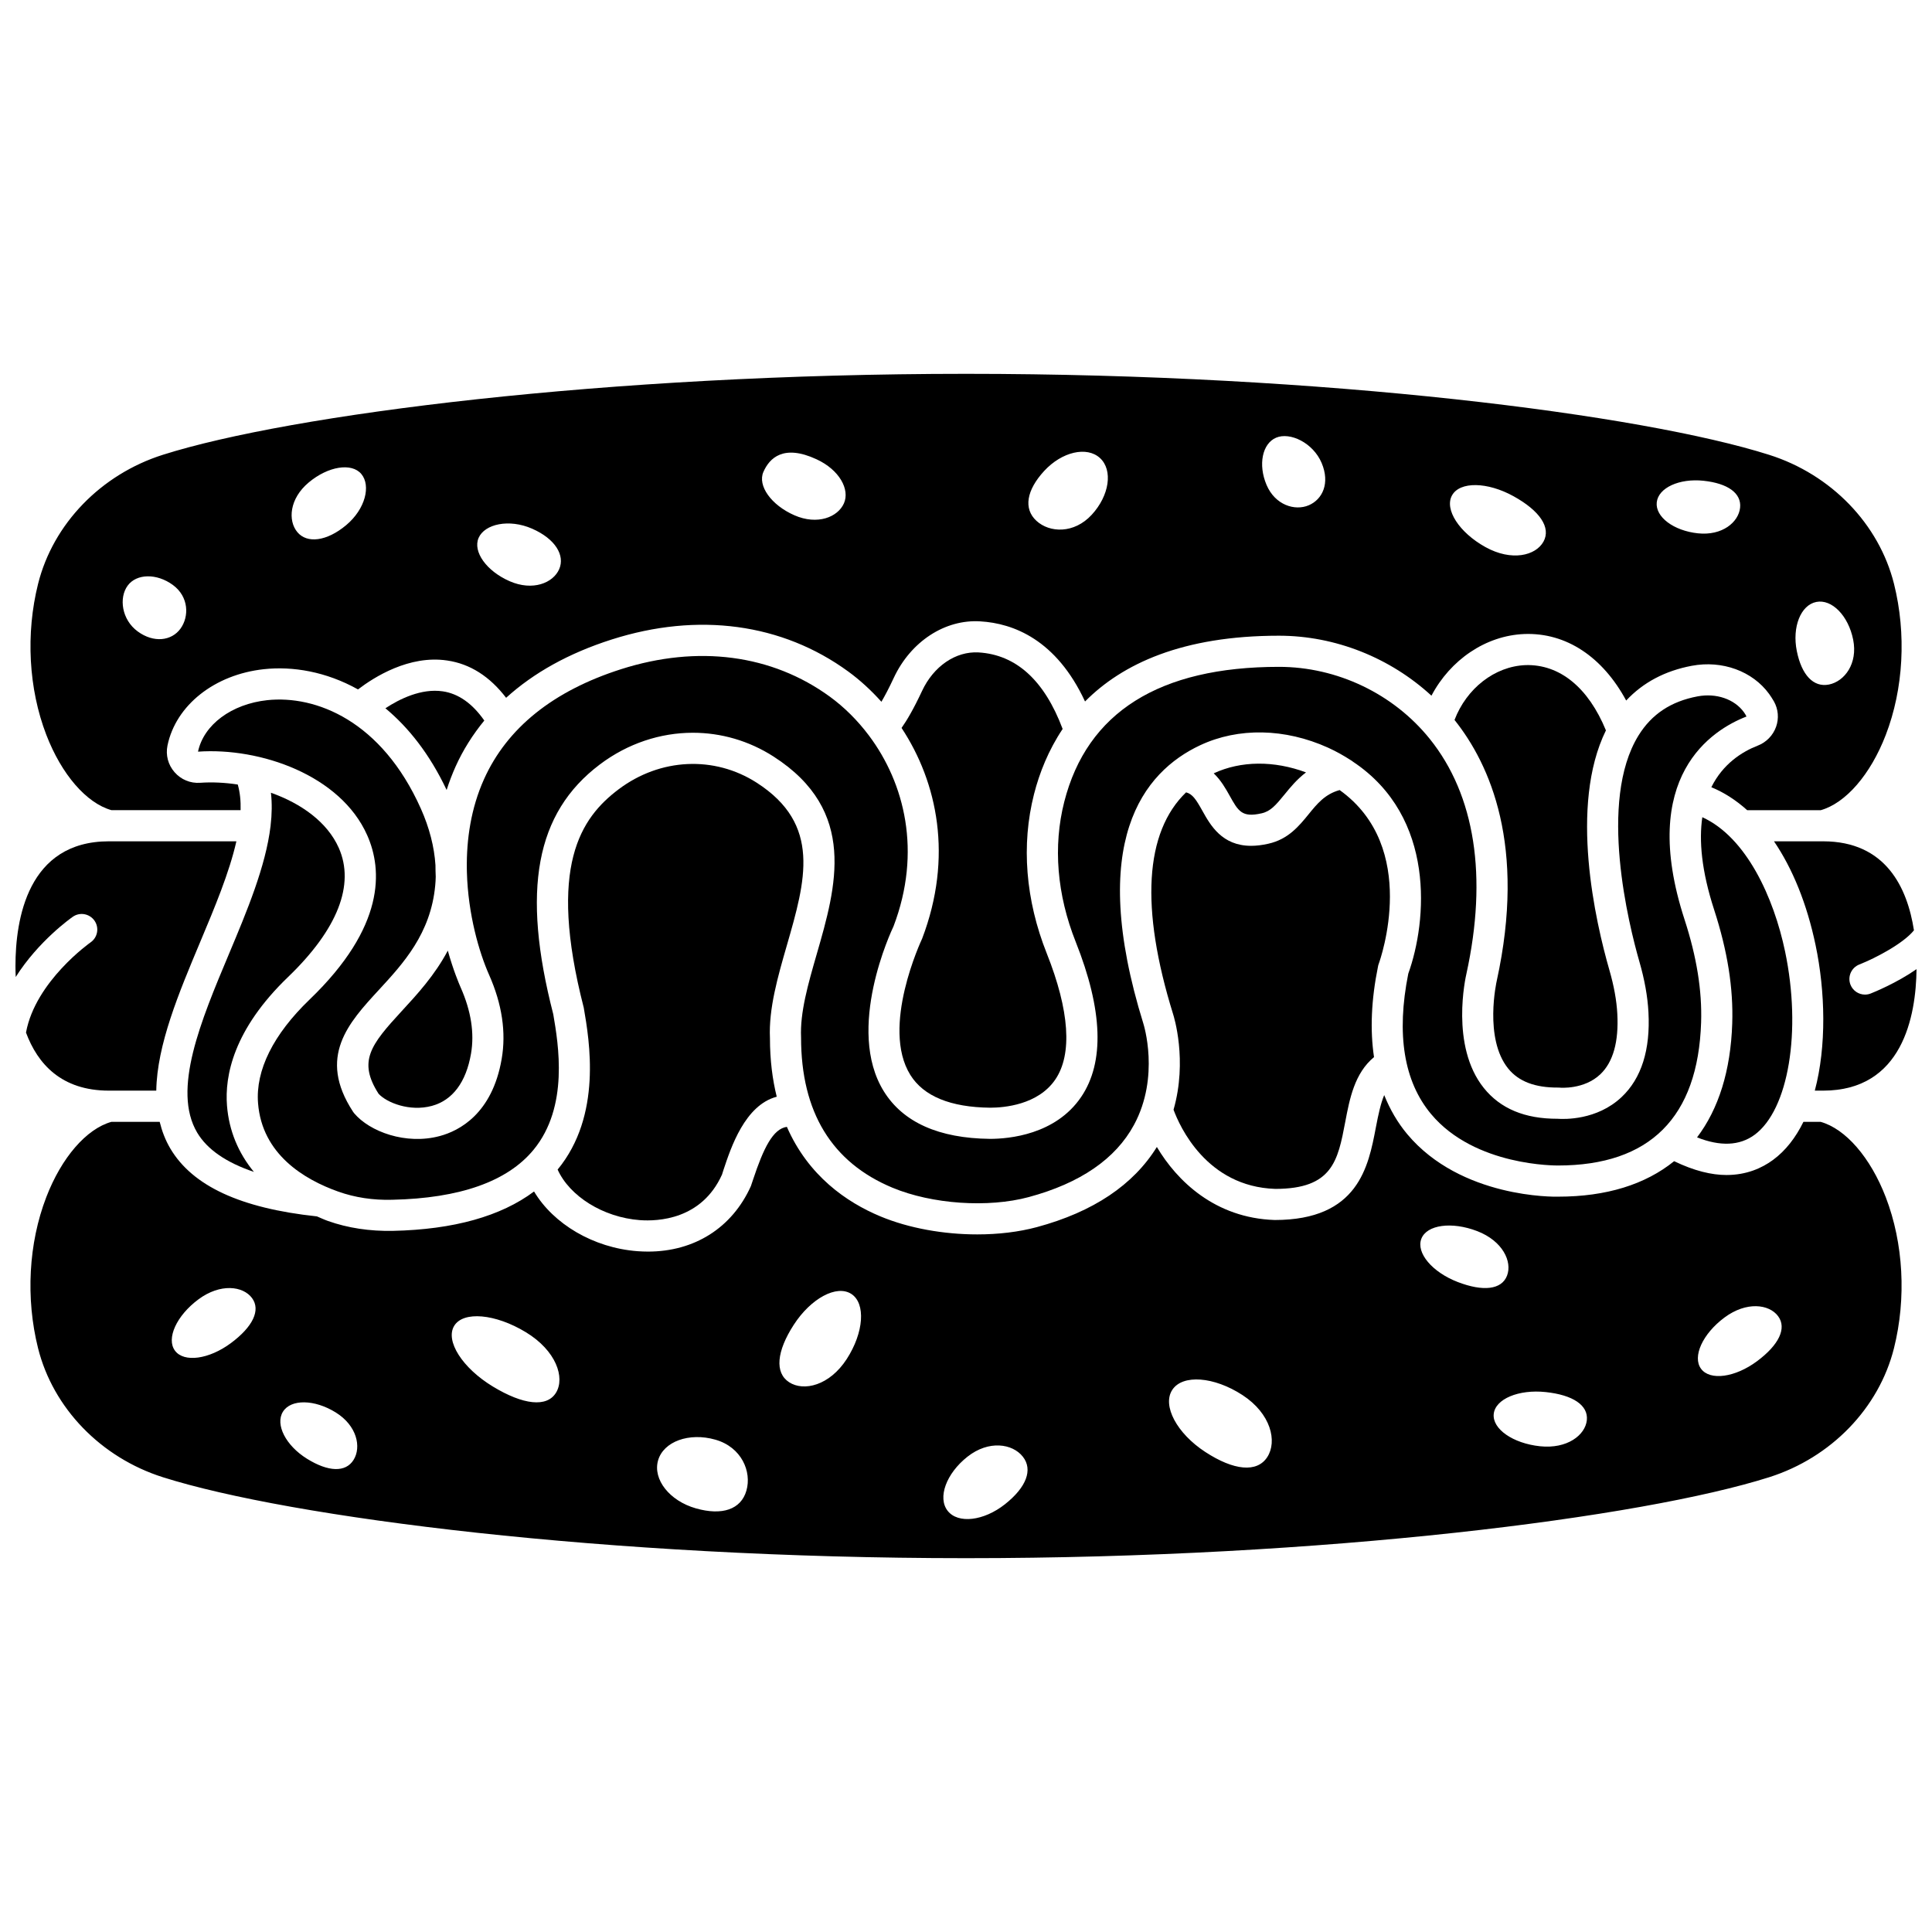 <?xml version="1.0" encoding="UTF-8"?>
<!-- Uploaded to: ICON Repo, www.svgrepo.com, Generator: ICON Repo Mixer Tools -->
<svg width="800px" height="800px" version="1.1" viewBox="144 144 512 512" xmlns="http://www.w3.org/2000/svg">
 <defs>
  <clipPath id="b">
   <path d="m148.09 366h58.906v68h-58.906z"/>
  </clipPath>
  <clipPath id="a">
   <path d="m614 366h37.902v68h-37.902z"/>
  </clipPath>
 </defs>
 <g clip-path="url(#b)">
  <path d="m150.91 417.55c-0.004 0.027-0.023 0.051-0.027 0.074 3.086 8.332 9.398 15.406 21.992 15.406h12.539c0.191-12.133 5.977-25.906 11.625-39.363 3.832-9.121 7.731-18.418 9.605-26.711h-33.77c-21.562 0-24.777 20.699-24.777 33.039 0 0.926 0.023 1.91 0.07 2.918 6.043-9.555 14.629-15.613 15.133-15.965 1.879-1.305 4.438-0.824 5.742 1.039 1.301 1.871 0.84 4.445-1.031 5.746-0.152 0.105-14.582 10.297-17.102 23.816z"/>
 </g>
 <path d="m173.53 358.7h34.234c0.066-2.43-0.156-4.707-0.754-6.793-3.379-0.516-6.758-0.684-9.941-0.461-2.625 0.188-5.094-0.844-6.812-2.809-1.711-1.953-2.391-4.531-1.871-7.062v-0.004c2.211-10.684 12.48-18.816 25.555-20.23 7.594-0.82 16.438 0.617 24.934 5.363 4.277-3.273 13.574-9.164 23.629-7.664 6.062 0.879 11.293 4.227 15.621 9.883 7.293-6.613 16.586-11.812 27.965-15.445 22.906-7.309 45.176-4.305 62.711 8.484 3.113 2.269 6.062 4.977 8.781 8.012 0.867-1.465 1.961-3.508 3.277-6.336 4.516-9.66 13.598-15.57 22.957-14.969 8.691 0.516 20.109 4.812 27.73 21.23 9.875-9.965 25.793-17.43 51.395-17.43 14.961 0 29.5 5.863 40.41 15.895 4.984-9.465 14.359-15.949 24.629-16.344 11.109-0.41 20.75 6.094 26.977 17.629 4.461-4.777 10.281-7.875 17.398-9.211 8.055-1.512 16.086 1.418 20.48 7.461 0.445 0.625 0.867 1.277 1.27 1.973 1.164 2.062 1.371 4.516 0.574 6.742-0.816 2.289-2.594 4.106-4.867 4.988-4.109 1.594-9.199 4.785-12.289 11.02 3.379 1.387 6.562 3.441 9.508 6.094h19.461c6.629-1.859 13.219-9.445 17.266-19.973 4.695-12.195 5.484-26.777 2.176-40.008-3.977-15.883-16.652-28.992-33.082-34.199-33.641-10.676-117.55-21.469-212.84-21.469-95.285 0-179.2 10.793-212.84 21.453-16.43 5.207-29.102 18.316-33.078 34.199-3.309 13.23-2.516 27.812 2.176 40.008 4.051 10.527 10.641 18.113 17.266 19.973zm451.8-55.176c4.125-0.828 8.504 3.641 9.777 9.988 1.277 6.348-2.285 11.062-6.41 11.895-4.125 0.828-7.258-2.543-8.527-8.891-1.273-6.344 1.035-12.16 5.16-12.992zm-29.879-32.117c6.434 0.684 10.102 3.297 9.691 7.144-0.41 3.844-4.738 7.469-11.176 6.785s-11.32-4.356-10.91-8.207c0.41-3.848 5.957-6.406 12.395-5.723zm-66.648 3.871c2.062-3.723 9.363-3.613 16.312 0.234s9.98 8.305 7.922 12.027c-2.062 3.723-8.434 5.293-15.383 1.441-6.953-3.852-10.914-9.988-8.852-13.703zm-46.617-15.289c3.676-1.559 9.789 1.344 12.059 6.695 2.269 5.352 0.25 9.66-3.418 11.219-3.672 1.562-8.906-0.047-11.18-5.398-2.277-5.356-1.137-10.957 2.539-12.516zm-61.465 8.816c4.691-5.09 11.312-6.617 14.793-3.414 3.477 3.203 2.5 9.934-2.191 15.023-4.691 5.094-11.188 4.812-14.664 1.605-3.481-3.207-2.625-8.121 2.062-13.215zm-74.41 0.254c1.602-3.656 5.301-7.41 14.078-3.348 6.078 2.812 8.871 8.004 7.269 11.66s-7 5.867-13.137 3.18c-6.137-2.691-9.812-7.836-8.211-11.492zm-75.469 17.473c1.602-3.656 8.039-5.113 14.176-2.426s8.773 7.078 7.168 10.734c-1.602 3.656-7 5.867-13.137 3.18-6.133-2.688-9.809-7.836-8.207-11.488zm-45.023-14.68c5.141-4.301 11.383-5.297 13.941-2.234 2.559 3.062 1.102 9.266-4.035 13.562-5.137 4.293-10.352 4.914-12.914 1.852-2.559-3.059-2.137-8.879 3.008-13.18zm-47.992 27.352c2.359-3.223 7.723-3.305 11.98-0.188 4.258 3.117 4.359 8.387 2.004 11.609-2.359 3.223-7.062 3.828-11.32 0.711-4.258-3.117-5.023-8.91-2.664-12.133z"/>
 <path d="m233.77 368.68c-3.035-6.832-9.988-11.773-17.969-14.594 0.316 2.789 0.266 5.699-0.09 8.703 0 0.012 0.008 0.023 0.008 0.039 0 0.047-0.023 0.078-0.023 0.125-1.285 10.633-6.207 22.398-11.043 33.914-7.43 17.688-15.105 35.973-8.398 47.289 2.656 4.473 7.723 7.938 15.027 10.406-4.121-5.012-6.598-10.91-7.125-17.543-0.625-7.859 1.672-20.152 16.184-34.105 13.129-12.625 17.77-24.461 13.43-34.234z"/>
 <path d="m608.96 444.75c9.039-6.629 12.52-27.523 8.105-48.598-2.988-14.266-10.25-30.273-21.934-35.582-0.895 6.168-0.242 14.141 3.144 24.555 3.527 10.867 5.098 20.711 4.785 30.098-0.41 12.539-3.613 22.66-9.324 30.195 6.137 2.422 11.258 2.238 15.223-0.668z"/>
 <path d="m425.61 337.18c-4.809-12.816-12.277-19.684-22.289-20.281-6.062-0.34-11.91 3.652-14.977 10.227-2.227 4.766-4.027 7.816-5.422 9.785 9.531 14.438 13.684 34.238 5.457 55.828-0.242 0.539-11.023 23.461-3.125 36.137 3.519 5.641 10.633 8.562 21.148 8.676 3.637 0 12.695-0.73 17.277-7.488 4.543-6.695 3.754-18.242-2.277-33.402-5.629-14.156-6.797-28.746-3.375-42.199 1.441-5.664 3.824-11.652 7.582-17.281z"/>
 <path d="m250.48 411.93c-8.234 8.938-11.68 13.297-6.156 21.926 2.16 2.363 8.254 4.805 14.121 3.219 5.484-1.484 9.074-6.269 10.379-13.852 0.938-5.426 0.012-11.324-2.738-17.52-0.441-1.004-1.949-4.551-3.414-9.777-3.465 6.535-8.117 11.586-12.191 16.004z"/>
 <path d="m261.32 327.21c-5.691-0.836-11.465 2.047-15.184 4.488 6.078 5.047 11.715 12.102 16.227 21.656 0.656-2.074 1.445-4.148 2.371-6.215 1.992-4.43 4.566-8.469 7.609-12.188-3.164-4.531-6.863-7.137-11.023-7.742z"/>
 <path d="m548.3 320.26c-8.219 0.316-15.668 6.211-18.836 14.535 9.457 11.844 19.012 33.406 11.195 69.105-0.047 0.207-3.438 15.254 3.012 23.258 2.797 3.477 7.199 5.094 13.211 5.059 0.207-0.012 0.344 0.004 0.512 0.023 0.039 0 6.398 0.578 10.734-3.57 3.367-3.219 4.875-8.594 4.477-15.98-0.188-3.559-0.875-7.356-2.098-11.602-3.676-12.77-10.746-43.551-0.922-63.527-4.644-11.316-12.215-17.562-21.285-17.301z"/>
 <path d="m344.54 351.43c-11.234-7.227-25.602-6.543-36.598 1.742-10 7.535-18.91 20.305-9.238 57.883 1.516 8.777 4.894 28.543-6.926 42.891 3.172 7.055 12.062 12.672 21.805 13.402 4.734 0.34 16.348-0.098 21.75-12.055l0.406-1.273c1.977-5.953 5.688-17.16 14.105-19.379-1.133-4.57-1.797-9.695-1.797-15.504-0.367-7.82 2.098-16.359 4.481-24.613 4.957-17.184 9.234-32.027-7.988-43.094z"/>
 <path d="m626.48 441.3h-4.551c-2.027 4.129-4.688 7.621-8.086 10.113-2.894 2.121-6.957 3.977-12.316 3.977-3.902 0-8.535-1.086-13.863-3.664-7.629 6.168-17.949 9.402-30.73 9.402-0.922 0.043-25.754 0.434-39.992-16.555-2.59-3.09-4.586-6.574-6.113-10.363-0.926 2.215-1.539 5.066-2.219 8.617-1.965 10.332-4.648 24.488-26.789 24.488-15.879-0.512-25.945-10.426-31.242-19.352-6.215 10.043-16.848 17.203-31.777 21.23-4.832 1.301-10.262 1.938-15.812 1.938-8.918 0-18.141-1.637-25.676-4.777-8.984-3.746-19.109-10.75-24.785-23.727-3.699 0.523-6.188 5.644-8.961 13.992l-0.574 1.711c-5.004 11.117-15.023 17.355-27.254 17.355-0.922 0-1.848-0.039-2.793-0.105-11.727-0.883-22.297-7.242-27.418-15.824-8.762 6.551-21.262 10.086-37.422 10.438-6.137 0.113-11.902-0.75-17.188-2.621-1.027-0.363-1.949-0.809-2.926-1.215-20.234-2.16-32.961-8.039-38.859-17.992-1.32-2.231-2.211-4.606-2.816-7.066h-12.793c-6.629 1.859-13.219 9.445-17.266 19.973-4.695 12.195-5.484 26.777-2.176 40.008 3.977 15.883 16.652 28.992 33.082 34.199 33.637 10.656 117.55 21.453 212.84 21.453 95.285 0 179.2-10.797 212.84-21.453 16.43-5.207 29.102-18.316 33.078-34.199 3.309-13.23 2.516-27.812-2.176-40.008-4.051-10.527-10.637-18.117-17.266-19.973zm-421.29 58.637c-5.805 4.312-12.438 5.211-14.816 2.012-2.379-3.199 0.402-9.293 6.207-13.602 5.805-4.312 11.82-3.559 14.199-0.359 2.375 3.199 0.219 7.637-5.59 11.949zm32.512 30.945c-2.106 3.387-6.715 3.199-12.344-0.297-5.629-3.496-8.484-9.082-6.375-12.469 2.106-3.387 8.375-3.297 14 0.203 5.625 3.496 6.828 9.176 4.719 12.562zm53.656-17.82c-2.41 3.977-8.68 3.277-16.754-1.621-8.07-4.898-12.656-12.098-10.246-16.07 2.41-3.977 10.914-3.227 18.984 1.672 8.074 4.898 10.426 12.043 8.016 16.02zm50.453 25.953c-1.434 5.027-6.465 6.695-13.418 4.711-6.953-1.98-11.43-7.664-10-12.691 1.434-5.027 8.23-7.492 15.184-5.508 6.957 1.984 9.668 8.465 8.234 13.488zm26.574-34.844c-4.551 7.027-11.379 8.648-15.25 6.141-3.875-2.508-3.328-8.199 1.219-15.227 4.547-7.027 11.379-10.688 15.254-8.18 3.871 2.508 3.324 10.238-1.223 17.266zm41.938 38.473c-5.637 4.449-12.43 5.231-15.176 1.754-2.746-3.477-0.402-9.902 5.238-14.352 5.637-4.449 11.934-3.488 14.68-0.008 2.738 3.473 0.895 8.156-4.742 12.605zm69.508-12.484c-2.719 4.168-8.848 3.562-16.402-1.363-7.559-4.926-11.484-12.297-8.766-16.465s11.047-3.551 18.605 1.375c7.551 4.922 9.277 12.285 6.562 16.453zm50.461-46.422c-6.746-2.602-11.055-7.727-9.621-11.449 1.434-3.723 8.066-4.629 14.812-2.027 6.746 2.602 9.328 8.086 7.894 11.805-1.434 3.723-6.34 4.273-13.086 1.672zm21.82 43.535c-7.191-0.766-12.68-4.602-12.258-8.566s6.594-6.559 13.785-5.793c7.191 0.766 11.309 3.492 10.887 7.457-0.426 3.965-5.223 7.664-12.414 6.902zm57.508-22.531c-5.805 4.312-12.438 5.211-14.816 2.012s0.402-9.293 6.207-13.602c5.805-4.312 11.82-3.559 14.199-0.359 2.375 3.195 0.215 7.637-5.59 11.949z"/>
 <g clip-path="url(#a)">
  <path d="m636.72 399.61c4.359-1.727 11.652-5.547 14.496-9.062-1.75-11.289-7.445-23.59-24.074-23.59h-13.016c4.914 7.223 8.727 16.539 11.02 27.496 2.574 12.266 2.941 26.77-0.203 38.578h2.199c21.086 0 24.617-19.781 24.762-32.195-5.25 3.652-11.164 6.062-12.148 6.453-0.496 0.195-1.008 0.289-1.516 0.289-1.641 0-3.195-0.992-3.84-2.609-0.836-2.121 0.207-4.516 2.32-5.359z"/>
 </g>
 <path d="m523.25 439.23c11.641 13.945 33.367 13.621 33.594 13.641 24.398 0 37.145-12.758 37.969-37.914 0.273-8.414-1.16-17.332-4.391-27.273-12.367-38.023 7.352-50.289 16.406-53.793-0.145-0.379-0.414-0.785-0.684-1.168-2.508-3.453-7.312-5.106-12.258-4.18-7.059 1.324-12.184 4.723-15.68 10.391-10.746 17.422-2.527 50.238 0.242 59.883 1.398 4.852 2.184 9.25 2.41 13.441 0.531 9.961-1.863 17.523-7.117 22.477-6.551 6.18-15.215 5.875-16.961 5.75-8.711 0.02-15.164-2.688-19.562-8.168-8.953-11.164-4.785-29.465-4.606-30.238 5.648-25.801 2.297-47.355-9.715-62.273-9.613-11.953-24.551-19.086-39.953-19.086-31.723 0-50.867 12.043-56.91 35.789-2.988 11.75-1.934 24.582 3.047 37.105 7.191 18.074 7.668 31.902 1.438 41.09-6.797 10.023-19.16 11.105-24.16 11.105-13.574-0.148-23.02-4.383-28.125-12.582-10.277-16.527 2.027-42.641 2.559-43.742 7.531-19.785 2.938-37.941-6.496-50.535-0.012-0.02-0.039-0.031-0.051-0.055-0.004-0.008-0.004-0.016-0.008-0.023-3.023-4.023-6.535-7.488-10.309-10.242-15.355-11.184-34.996-13.777-55.336-7.289-17.992 5.746-30.219 15.562-36.336 29.18-3.457 7.699-4.644 15.934-4.543 23.695 0.012 0.316 0.016 0.637 0.02 0.953 0.305 11.156 3.242 21.227 5.887 27.188 3.422 7.715 4.547 15.211 3.328 22.273-2.508 14.602-11.328 19.062-16.363 20.422-9.016 2.438-18.648-1.16-22.746-6.047-0.102-0.129-0.203-0.262-0.289-0.395-9.496-14.539-1.184-23.555 6.848-32.27 6.453-6.996 13.762-14.926 14.941-27.711 0.074-0.754 0.117-1.52 0.133-2.289-0.047-1.008-0.066-2.027-0.07-3.062-0.312-4.859-1.621-9.945-3.859-14.953-10.418-23.34-27.867-30.133-40.719-28.773-9.477 1.027-16.84 6.508-18.348 13.645 16.48-1.152 37.766 6.219 44.832 22.141 4.102 9.23 4.785 24.277-15.246 43.535-9.645 9.27-14.371 18.777-13.676 27.5 1.07 13.504 12.172 20.191 21.297 23.43 4.34 1.535 9.125 2.289 14.25 2.148 17.926-0.387 30.527-4.836 37.449-13.227 9.43-11.426 6.598-27.977 5.242-35.934-8.469-32.848-4.688-53.363 12.34-66.199 7.406-5.582 16.047-8.402 24.664-8.402 7.418 0 14.812 2.09 21.375 6.305 22.395 14.391 16.582 34.551 11.449 52.332-2.297 7.961-4.465 15.48-4.16 22.137 0.004 19.77 8.148 33.086 24.199 39.785 10.492 4.375 25.363 5.402 36.156 2.488 13.625-3.676 23.004-10.113 27.879-19.141 6.938-12.84 2.523-26.684 2.481-26.824-14.953-48.156-0.055-66.699 15.078-73.785 10.109-4.734 22.457-4.5 33.855 0.652 2.191 0.992 4.156 2.113 6.004 3.301 0.223 0.129 0.426 0.266 0.621 0.43 22.043 14.676 19.637 42.289 14.645 56.16-3.203 16.047-1.172 28.562 6.039 37.203z"/>
 <path d="m509.36 399.48c0.496-1.359 10.906-30.895-10.34-46.105-3.867 1.07-5.906 3.555-8.215 6.398-2.535 3.117-5.41 6.648-10.66 7.816-1.688 0.387-3.207 0.562-4.586 0.562-7.734 0-10.797-5.484-12.93-9.309-1.691-3.035-2.629-4.422-4.305-4.863-10.941 10.543-12.195 30.582-3.441 58.777 0.172 0.531 3.867 12.223 0.117 25.328 1.598 4.352 8.73 20.391 26.965 20.984 15.168 0 16.586-7.457 18.543-17.773 1.156-6.09 2.453-12.883 7.621-17.152-1.07-7.141-0.75-15.156 1.066-24.062 0.035-0.207 0.094-0.41 0.164-0.602z"/>
 <path d="m478.33 359.54c2.356-0.523 3.766-2.148 6.066-4.973 1.555-1.91 3.309-4.055 5.711-5.871-8.461-3.156-17.246-3.109-24.461 0.246 1.926 1.832 3.188 4.074 4.195 5.875 2.328 4.18 3.281 5.902 8.488 4.723z"/>
</svg>